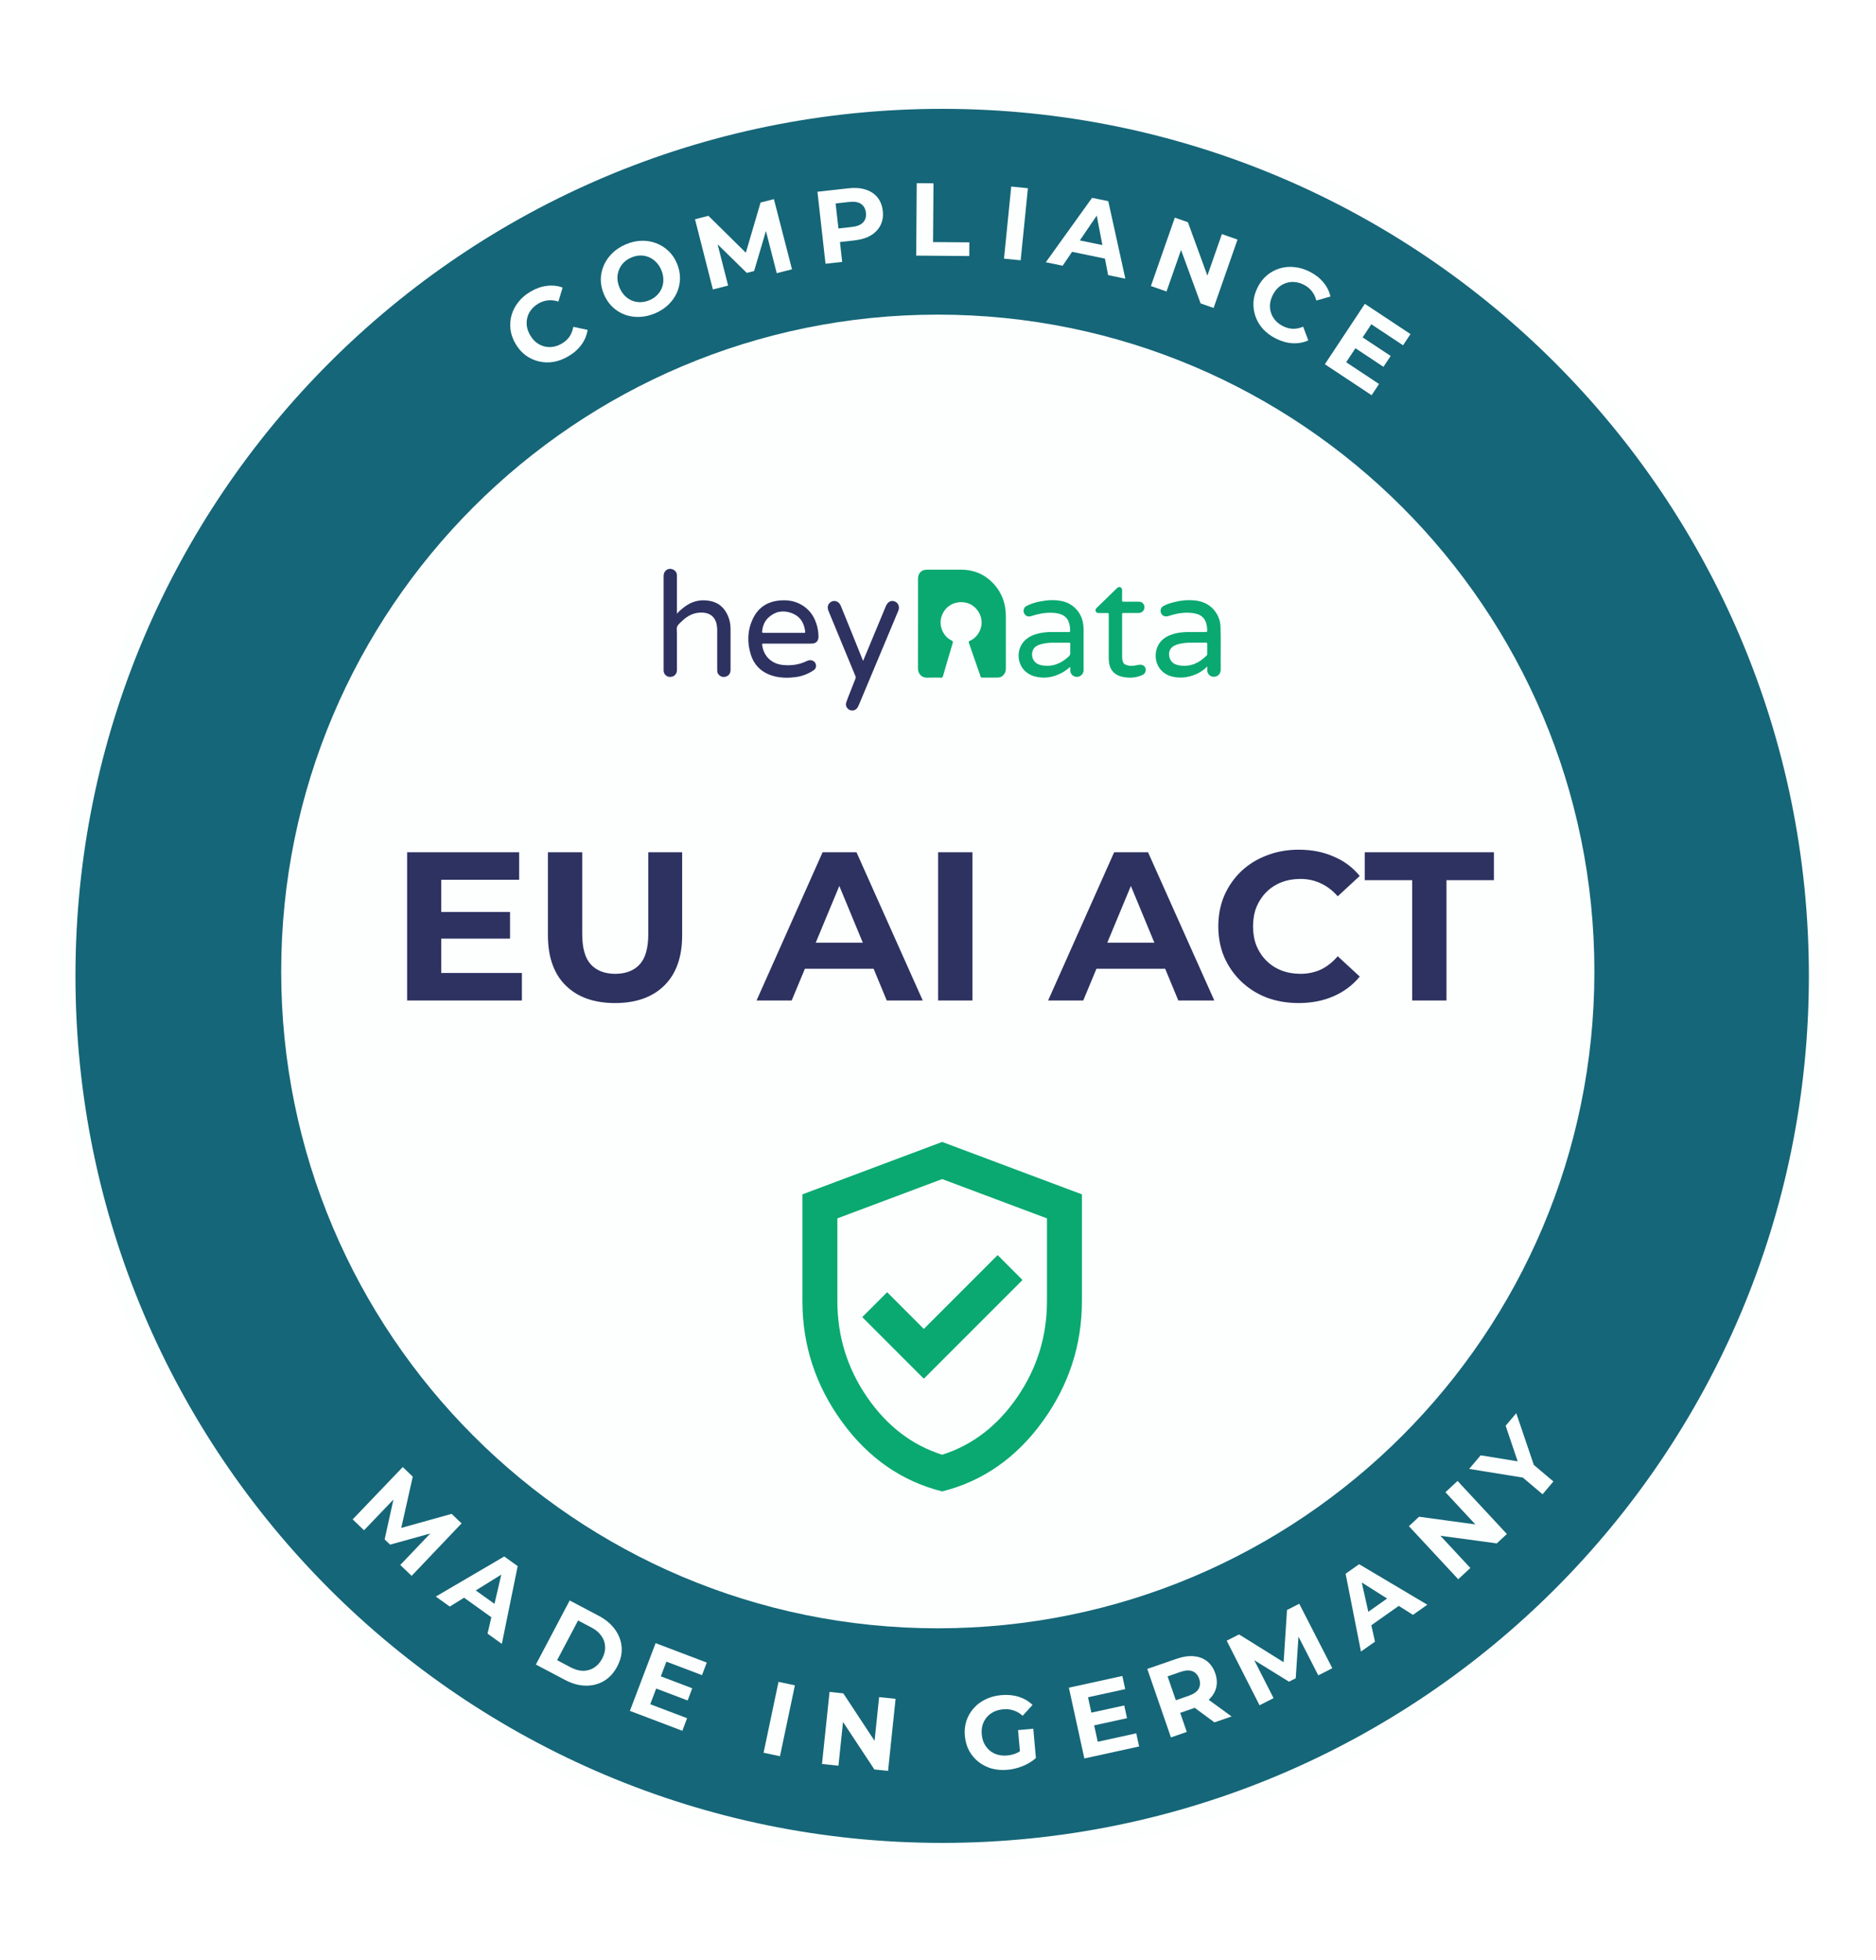 <svg width="225" height="235" viewBox="0 0 225 235" fill="none" xmlns="http://www.w3.org/2000/svg">
<path d="M113 222C170.99 222 218 174.99 218 117C218 59.01 170.99 12 113 12C55.01 12 8 59.01 8 117C8 174.99 55.01 222 113 222Z" fill="#156678" stroke="#FCFFFE" stroke-width="2.1"/>
<g filter="url(#filter0_d_2677_578)">
<path d="M112.475 195.222C155.968 195.222 191.225 159.965 191.225 116.472C191.225 72.98 155.968 37.722 112.475 37.722C68.983 37.722 33.725 72.98 33.725 116.472C33.725 159.965 68.983 195.222 112.475 195.222Z" fill="#FCFFFE"/>
</g>
<path d="M110.8 165.299L122.637 153.461L119.652 150.476L110.8 159.328L106.4 154.928L103.415 157.913L110.8 165.299ZM113 178.812C108.146 177.59 104.139 174.805 100.979 170.458C97.819 166.11 96.239 161.283 96.239 155.975V143.195L113 136.91L129.761 143.195V155.975C129.761 161.283 128.181 166.11 125.021 170.458C121.861 174.805 117.854 177.59 113 178.812ZM113 174.412C116.631 173.26 119.634 170.955 122.009 167.499C124.383 164.042 125.571 160.201 125.571 155.975V146.076L113 141.362L100.429 146.076V155.975C100.429 160.201 101.616 164.042 103.991 167.499C106.365 170.955 109.368 173.26 113 174.412Z" fill="#0AA971"/>
<path d="M52.613 109.339H61.172V112.538H52.613V109.339ZM52.918 116.653H62.594V119.954H48.829V102.177H62.264V105.479H52.918V116.653ZM73.765 120.259C71.243 120.259 69.27 119.556 67.848 118.151C66.426 116.746 65.715 114.739 65.715 112.132V102.177H69.829V111.98C69.829 113.673 70.176 114.892 70.87 115.637C71.564 116.382 72.538 116.754 73.79 116.754C75.043 116.754 76.017 116.382 76.711 115.637C77.405 114.892 77.752 113.673 77.752 111.98V102.177H81.815V112.132C81.815 114.739 81.104 116.746 79.682 118.151C78.26 119.556 76.288 120.259 73.765 120.259ZM90.737 119.954L98.66 102.177H102.723L110.672 119.954H106.355L99.853 104.26H101.479L94.952 119.954H90.737ZM94.698 116.145L95.79 113.021H104.933L106.05 116.145H94.698ZM112.516 119.954V102.177H116.63V119.954H112.516ZM125.705 119.954L133.628 102.177H137.691L145.64 119.954H141.323L134.822 104.26H136.447L129.92 119.954H125.705ZM129.666 116.145L130.758 113.021H139.901L141.018 116.145H129.666ZM155.744 120.259C154.372 120.259 153.094 120.039 151.909 119.598C150.741 119.141 149.725 118.498 148.862 117.668C147.998 116.839 147.321 115.865 146.83 114.748C146.356 113.63 146.119 112.403 146.119 111.066C146.119 109.728 146.356 108.501 146.83 107.383C147.321 106.266 147.998 105.292 148.862 104.463C149.742 103.633 150.766 102.998 151.935 102.558C153.103 102.101 154.381 101.872 155.769 101.872C157.31 101.872 158.698 102.143 159.934 102.685C161.187 103.21 162.237 103.989 163.083 105.021L160.442 107.459C159.832 106.765 159.155 106.249 158.41 105.91C157.665 105.555 156.853 105.377 155.972 105.377C155.143 105.377 154.381 105.512 153.687 105.783C152.993 106.054 152.392 106.444 151.884 106.951C151.376 107.459 150.978 108.06 150.69 108.755C150.419 109.449 150.284 110.219 150.284 111.066C150.284 111.912 150.419 112.682 150.69 113.377C150.978 114.071 151.376 114.672 151.884 115.18C152.392 115.687 152.993 116.077 153.687 116.348C154.381 116.619 155.143 116.754 155.972 116.754C156.853 116.754 157.665 116.585 158.41 116.246C159.155 115.891 159.832 115.357 160.442 114.646L163.083 117.084C162.237 118.117 161.187 118.904 159.934 119.446C158.698 119.988 157.301 120.259 155.744 120.259ZM169.37 119.954V105.529H163.681V102.177H179.173V105.529H173.484V119.954H169.37Z" fill="#2D3261"/>
<path d="M110.103 74.757V69.415C110.103 68.7 110.509 68.298 111.224 68.298C112.569 68.298 113.913 68.298 115.258 68.298C116.749 68.298 118.03 68.821 119.07 69.884C119.905 70.734 120.436 71.835 120.58 73.016C120.622 73.356 120.642 73.698 120.638 74.04C120.638 76.057 120.638 78.074 120.638 80.091C120.638 80.371 120.594 80.639 120.41 80.864C120.326 80.977 120.216 81.07 120.09 81.135C119.964 81.199 119.825 81.234 119.683 81.236C119.044 81.242 118.406 81.236 117.768 81.242C117.732 81.246 117.696 81.237 117.667 81.216C117.638 81.195 117.619 81.163 117.613 81.128C117.143 79.765 116.67 78.403 116.195 77.043C116.158 76.935 116.187 76.897 116.281 76.853C116.636 76.696 116.947 76.457 117.19 76.156C117.433 75.854 117.599 75.499 117.676 75.121C117.97 73.845 117.06 72.467 115.763 72.238C114.414 71.999 113.215 72.762 112.876 74.076C112.609 75.112 113.147 76.308 114.112 76.781C114.284 76.867 114.312 76.939 114.256 77.12C113.86 78.436 113.475 79.755 113.094 81.075C113.055 81.209 112.999 81.247 112.863 81.247C112.309 81.238 111.755 81.224 111.202 81.247C110.502 81.278 110.095 80.721 110.099 80.155C110.108 78.352 110.103 76.555 110.103 74.757Z" fill="#0AA971"/>
<path d="M81.178 73.582C81.539 73.19 81.948 72.843 82.395 72.552C83.263 72 84.206 71.854 85.204 72.057C86.203 72.26 86.858 72.863 87.274 73.758C87.508 74.278 87.625 74.841 87.619 75.41C87.623 77.051 87.623 78.692 87.619 80.332C87.619 80.721 87.415 81.005 87.072 81.117C86.913 81.173 86.741 81.178 86.581 81.13C86.42 81.083 86.278 80.986 86.175 80.854C86.083 80.739 86.03 80.598 86.024 80.451C86.024 80.373 86.018 80.294 86.018 80.216C86.018 78.715 86.018 77.215 86.018 75.715C86.027 75.395 85.998 75.075 85.931 74.762C85.735 73.973 85.186 73.522 84.371 73.454C83.327 73.368 82.493 73.779 81.772 74.485C81.566 74.686 81.316 74.875 81.212 75.13C81.126 75.348 81.189 75.628 81.189 75.88C81.189 77.364 81.189 78.847 81.189 80.33C81.189 80.869 80.779 81.221 80.247 81.148C80.079 81.123 79.923 81.043 79.806 80.92C79.688 80.797 79.614 80.639 79.596 80.471C79.591 80.415 79.591 80.359 79.591 80.299C79.591 76.563 79.591 72.827 79.591 69.09C79.591 68.844 79.642 68.621 79.819 68.443C79.923 68.329 80.06 68.251 80.21 68.218C80.361 68.184 80.518 68.198 80.66 68.257C80.806 68.305 80.934 68.396 81.028 68.517C81.122 68.638 81.177 68.784 81.187 68.937C81.191 69.01 81.191 69.083 81.187 69.156V73.579L81.178 73.582Z" fill="#2D3261"/>
<path d="M94.473 77.166C93.501 77.166 92.529 77.166 91.558 77.166C91.406 77.166 91.392 77.202 91.41 77.338C91.595 78.697 92.552 79.601 93.932 79.731C94.909 79.823 95.844 79.694 96.733 79.27C96.913 79.184 97.101 79.117 97.304 79.162C97.584 79.225 97.789 79.386 97.852 79.672C97.887 79.805 97.877 79.945 97.825 80.072C97.773 80.198 97.68 80.304 97.562 80.374C96.942 80.789 96.237 81.061 95.497 81.17C94.659 81.288 93.819 81.295 92.989 81.106C91.523 80.768 90.499 79.903 90.046 78.469C89.593 77.035 89.64 75.57 90.296 74.186C90.916 72.876 91.984 72.148 93.441 72C94.294 71.914 95.123 72 95.898 72.388C96.727 72.794 97.381 73.483 97.742 74.329C98.011 74.943 98.156 75.603 98.166 76.272C98.179 76.863 97.887 77.165 97.287 77.166C96.349 77.167 95.411 77.167 94.473 77.166ZM93.985 75.878C94.803 75.878 95.623 75.878 96.442 75.878C96.553 75.878 96.586 75.852 96.573 75.737C96.459 74.663 95.948 73.865 94.906 73.491C93.88 73.124 92.936 73.31 92.138 74.067C91.687 74.497 91.476 75.047 91.413 75.657C91.392 75.875 91.393 75.875 91.613 75.875L93.985 75.878Z" fill="#2D3261"/>
<path d="M144.79 79.904C144.406 80.3 143.948 80.618 143.441 80.839C142.461 81.247 141.458 81.373 140.418 81.068C139.297 80.739 138.577 79.728 138.607 78.551C138.636 77.441 139.258 76.576 140.32 76.153C141.089 75.847 141.892 75.769 142.71 75.771C143.343 75.771 143.976 75.765 144.607 75.775C144.764 75.775 144.794 75.728 144.789 75.585C144.786 75.265 144.737 74.947 144.643 74.641C144.407 73.938 143.859 73.626 143.169 73.52C142.202 73.371 141.259 73.505 140.334 73.803C140.217 73.843 140.097 73.874 139.975 73.895C139.824 73.924 139.668 73.9 139.534 73.825C139.401 73.751 139.297 73.632 139.243 73.489C139.184 73.342 139.179 73.178 139.229 73.027C139.279 72.876 139.38 72.748 139.516 72.664C139.947 72.421 140.42 72.291 140.895 72.171C141.652 71.975 142.438 71.909 143.217 71.976C144.415 72.084 145.373 72.605 145.976 73.671C146.229 74.118 146.368 74.619 146.383 75.131C146.435 76.838 146.39 78.545 146.407 80.252C146.414 80.972 145.809 81.253 145.332 81.103C145.181 81.055 145.048 80.961 144.952 80.835C144.856 80.709 144.801 80.556 144.795 80.397C144.785 80.25 144.79 80.099 144.79 79.904ZM143.421 77.053C143.028 77.063 142.554 77.034 142.081 77.09C141.65 77.142 141.225 77.215 140.832 77.419C139.993 77.856 140.127 78.858 140.518 79.313C140.787 79.626 141.144 79.736 141.531 79.79C142.82 79.967 143.853 79.471 144.734 78.577C144.755 78.554 144.77 78.527 144.78 78.497C144.789 78.467 144.792 78.436 144.788 78.405C144.788 78.001 144.783 77.597 144.788 77.193C144.788 77.07 144.747 77.046 144.633 77.047C144.258 77.058 143.879 77.053 143.421 77.053Z" fill="#0AA971"/>
<path d="M128.369 79.95C128.048 80.207 127.749 80.457 127.405 80.642C126.334 81.218 125.205 81.42 124.023 81.071C121.937 80.46 121.67 77.969 122.918 76.783C123.416 76.311 124.022 76.057 124.685 75.915C125.221 75.81 125.768 75.762 126.314 75.772C126.935 75.772 127.557 75.772 128.179 75.776C128.324 75.776 128.357 75.731 128.351 75.594C128.341 75.181 128.296 74.777 128.107 74.401C127.859 73.905 127.423 73.672 126.908 73.556C126.283 73.415 125.652 73.451 125.023 73.535C124.578 73.609 124.14 73.718 123.713 73.862C123.443 73.948 123.19 73.942 122.972 73.732C122.649 73.42 122.713 72.859 123.109 72.651C123.661 72.378 124.25 72.188 124.857 72.088C125.694 71.931 126.537 71.886 127.378 72.071C128.019 72.208 128.604 72.536 129.054 73.012C129.504 73.487 129.798 74.088 129.898 74.733C129.941 74.999 129.962 75.269 129.962 75.538C129.962 77.134 129.962 78.729 129.962 80.323C129.966 80.467 129.931 80.61 129.861 80.736C129.791 80.862 129.689 80.967 129.564 81.04C129.439 81.113 129.297 81.151 129.153 81.15C129.008 81.15 128.866 81.111 128.742 81.037C128.632 80.978 128.54 80.892 128.474 80.786C128.408 80.681 128.372 80.56 128.368 80.436C128.364 80.272 128.369 80.111 128.369 79.95ZM128.363 77.803C128.363 77.607 128.356 77.41 128.363 77.215C128.37 77.087 128.329 77.053 128.202 77.055C127.609 77.062 127.016 77.059 126.424 77.055C125.905 77.041 125.387 77.099 124.884 77.227C124.442 77.35 124.032 77.538 123.862 77.999C123.612 78.678 123.927 79.563 124.868 79.75C126.145 80.007 127.209 79.592 128.14 78.742C128.299 78.597 128.399 78.443 128.364 78.217C128.354 78.077 128.354 77.937 128.363 77.798V77.803Z" fill="#0AA971"/>
<path d="M103.514 79.239L104.204 77.588C104.883 75.958 105.561 74.326 106.239 72.693C106.26 72.641 106.283 72.59 106.31 72.54C106.544 72.101 106.945 71.939 107.35 72.124C107.754 72.308 107.922 72.767 107.743 73.209C107.537 73.712 107.325 74.213 107.115 74.715C105.752 77.968 104.389 81.221 103.026 84.473C102.977 84.592 102.919 84.707 102.853 84.817C102.765 84.973 102.622 85.091 102.451 85.148C102.281 85.206 102.095 85.199 101.93 85.129C101.585 84.988 101.373 84.6 101.486 84.247C101.619 83.831 101.788 83.427 101.947 83.019C102.162 82.466 102.378 81.912 102.601 81.361C102.621 81.313 102.631 81.261 102.63 81.209C102.629 81.156 102.617 81.105 102.595 81.058C101.519 78.463 100.446 75.867 99.376 73.27C99.203 72.864 99.258 72.525 99.519 72.275C99.944 71.866 100.595 72.035 100.836 72.618C101.237 73.599 101.633 74.582 102.032 75.564C102.514 76.783 103.009 77.994 103.514 79.239Z" fill="#2D3261"/>
<path d="M132.981 76.422C132.981 75.507 132.981 74.591 132.981 73.674C132.981 73.533 132.943 73.493 132.802 73.497C132.464 73.507 132.125 73.497 131.786 73.497C131.618 73.497 131.483 73.452 131.417 73.288C131.35 73.124 131.412 72.998 131.531 72.881C132.316 72.12 133.097 71.357 133.883 70.597C134.016 70.469 134.154 70.318 134.368 70.41C134.583 70.502 134.583 70.688 134.581 70.881C134.575 71.246 134.581 71.611 134.575 71.976C134.575 72.101 134.607 72.138 134.736 72.137C135.357 72.131 135.978 72.131 136.599 72.137C136.736 72.134 136.87 72.174 136.982 72.253C137.093 72.331 137.177 72.443 137.22 72.572C137.268 72.707 137.273 72.854 137.235 72.992C137.196 73.13 137.116 73.253 137.005 73.345C136.865 73.452 136.691 73.504 136.515 73.492C135.927 73.492 135.34 73.492 134.752 73.492C134.61 73.492 134.58 73.531 134.58 73.669C134.585 75.349 134.58 77.028 134.585 78.707C134.585 78.954 134.598 79.201 134.714 79.43C134.772 79.546 134.87 79.638 134.991 79.687C135.443 79.883 135.903 79.855 136.371 79.744C136.467 79.721 136.564 79.706 136.662 79.697C137.043 79.668 137.315 79.844 137.4 80.168C137.436 80.323 137.414 80.486 137.339 80.627C137.265 80.767 137.142 80.877 136.993 80.935C136.418 81.191 135.786 81.292 135.16 81.228C134.746 81.19 134.344 81.115 133.976 80.915C133.402 80.6 133.114 80.095 133.015 79.468C132.98 79.178 132.968 78.886 132.978 78.595C132.979 77.871 132.98 77.146 132.981 76.422Z" fill="#0AA971"/>
<g filter="url(#filter1_d_2677_578)">
<path d="M68.176 42.712C67.599 43.053 67.007 43.278 66.399 43.387C65.794 43.485 65.206 43.467 64.637 43.332C64.067 43.198 63.541 42.957 63.056 42.609C62.579 42.256 62.174 41.799 61.842 41.236C61.51 40.673 61.304 40.098 61.226 39.51C61.155 38.918 61.198 38.34 61.355 37.777C61.519 37.209 61.792 36.687 62.174 36.212C62.552 35.729 63.033 35.315 63.617 34.97C64.265 34.587 64.917 34.356 65.571 34.277C66.229 34.186 66.864 34.253 67.477 34.477L66.972 36.159C66.543 36.019 66.129 35.97 65.732 36.013C65.33 36.048 64.944 36.175 64.574 36.394C64.225 36.6 63.938 36.847 63.713 37.133C63.488 37.42 63.332 37.733 63.245 38.073C63.157 38.413 63.139 38.764 63.191 39.128C63.249 39.487 63.384 39.845 63.594 40.201C63.805 40.557 64.053 40.848 64.34 41.072C64.633 41.293 64.95 41.447 65.29 41.534C65.63 41.622 65.979 41.636 66.339 41.578C66.698 41.519 67.052 41.387 67.401 41.181C67.772 40.962 68.071 40.689 68.301 40.361C68.526 40.026 68.678 39.634 68.758 39.183L70.475 39.552C70.375 40.197 70.129 40.789 69.737 41.328C69.352 41.864 68.831 42.325 68.176 42.712Z" fill="#FCFFFE"/>
<path d="M78.572 37.564C77.939 37.831 77.309 37.977 76.681 38C76.061 38.02 75.473 37.927 74.919 37.721C74.373 37.512 73.883 37.203 73.449 36.793C73.023 36.381 72.684 35.877 72.433 35.283C72.182 34.689 72.056 34.095 72.057 33.502C72.065 32.906 72.188 32.337 72.427 31.796C72.665 31.255 73.007 30.769 73.454 30.338C73.9 29.906 74.436 29.559 75.06 29.294C75.693 29.027 76.315 28.885 76.928 28.868C77.548 28.848 78.132 28.943 78.678 29.152C79.232 29.358 79.726 29.665 80.16 30.075C80.59 30.476 80.933 30.978 81.187 31.58C81.439 32.175 81.562 32.774 81.557 33.377C81.549 33.974 81.425 34.542 81.187 35.083C80.953 35.614 80.613 36.094 80.167 36.526C79.728 36.954 79.196 37.3 78.572 37.564ZM77.893 35.992C78.251 35.84 78.553 35.641 78.799 35.393C79.052 35.142 79.244 34.854 79.376 34.529C79.508 34.204 79.569 33.859 79.559 33.495C79.556 33.128 79.474 32.754 79.313 32.373C79.152 31.992 78.941 31.673 78.679 31.415C78.425 31.154 78.135 30.958 77.81 30.826C77.492 30.691 77.155 30.627 76.799 30.634C76.443 30.641 76.085 30.72 75.727 30.872C75.369 31.023 75.064 31.224 74.81 31.475C74.565 31.723 74.376 32.009 74.244 32.334C74.112 32.66 74.048 33.006 74.05 33.373C74.061 33.737 74.146 34.109 74.307 34.49C74.465 34.864 74.673 35.184 74.93 35.453C75.192 35.711 75.481 35.907 75.799 36.042C76.124 36.174 76.465 36.236 76.821 36.229C77.178 36.222 77.535 36.143 77.893 35.992Z" fill="#FCFFFE"/>
<path d="M85.5 34.704L83.356 26.286L84.967 25.876L90.064 30.903L89.21 31.121L91.22 24.283L92.82 23.875L94.988 32.287L93.16 32.752L91.718 27.14L92.054 27.054L90.444 32.496L89.566 32.72L85.489 28.727L85.897 28.622L87.328 34.238L85.5 34.704Z" fill="#FCFFFE"/>
<path d="M99.01 31.623L98.041 22.991L101.778 22.572C102.55 22.485 103.231 22.538 103.818 22.73C104.405 22.914 104.877 23.223 105.233 23.657C105.59 24.092 105.805 24.634 105.878 25.283C105.95 25.925 105.86 26.497 105.609 26.999C105.357 27.502 104.966 27.912 104.436 28.23C103.904 28.539 103.252 28.737 102.479 28.824L99.853 29.119L100.64 28.119L101.008 31.399L99.01 31.623ZM100.664 28.341L99.67 27.491L102.186 27.209C102.802 27.14 103.248 26.956 103.523 26.659C103.797 26.362 103.908 25.979 103.856 25.51C103.802 25.034 103.608 24.681 103.275 24.452C102.941 24.223 102.466 24.143 101.849 24.212L99.334 24.495L100.115 23.445L100.664 28.341Z" fill="#FCFFFE"/>
<path d="M109.883 30.647L109.95 21.961L111.96 21.977L111.906 29.025L116.261 29.058L116.248 30.697L109.883 30.647Z" fill="#FCFFFE"/>
<path d="M120.415 31.008L121.284 22.365L123.284 22.566L122.415 31.209L120.415 31.008Z" fill="#FCFFFE"/>
<path d="M125.43 31.442L130.979 23.719L132.923 24.12L134.97 33.413L132.904 32.986L131.344 24.833L132.122 24.994L127.447 31.859L125.43 31.442ZM127.702 30.011L128.534 28.624L132.909 29.528L133.134 31.133L127.702 30.011Z" fill="#FCFFFE"/>
<path d="M138.035 34.293L140.903 26.094L142.472 26.643L145.245 34.238L144.484 33.972L146.549 28.068L148.423 28.724L145.555 36.923L143.997 36.378L141.213 28.779L141.974 29.045L139.909 34.949L138.035 34.293Z" fill="#FCFFFE"/>
<path d="M153.011 40.584C152.413 40.282 151.904 39.905 151.484 39.452C151.074 38.995 150.773 38.491 150.579 37.939C150.384 37.387 150.303 36.814 150.335 36.218C150.374 35.626 150.541 35.039 150.835 34.455C151.129 33.871 151.503 33.388 151.955 33.005C152.415 32.625 152.925 32.35 153.484 32.178C154.051 32.01 154.638 31.958 155.244 32.023C155.854 32.081 156.462 32.262 157.068 32.568C157.74 32.907 158.286 33.33 158.706 33.839C159.137 34.343 159.424 34.914 159.566 35.551L157.877 36.033C157.764 35.596 157.582 35.222 157.332 34.91C157.085 34.591 156.77 34.335 156.385 34.141C156.024 33.959 155.661 33.85 155.299 33.816C154.936 33.781 154.589 33.819 154.255 33.928C153.922 34.038 153.616 34.213 153.338 34.453C153.067 34.696 152.838 35.002 152.652 35.371C152.466 35.741 152.355 36.107 152.321 36.469C152.294 36.835 152.335 37.185 152.445 37.518C152.555 37.852 152.731 38.154 152.974 38.425C153.218 38.696 153.52 38.922 153.882 39.105C154.266 39.299 154.658 39.404 155.058 39.42C155.461 39.429 155.874 39.345 156.296 39.169L156.912 40.814C156.315 41.078 155.684 41.19 155.018 41.151C154.36 41.116 153.691 40.926 153.011 40.584Z" fill="#FCFFFE"/>
<path d="M163.304 40.367L166.791 42.676L165.927 43.98L162.441 41.67L163.304 40.367ZM161.455 43.429L165.397 46.039L164.506 47.384L158.898 43.67L163.695 36.428L169.168 40.053L168.277 41.398L164.47 38.877L161.455 43.429Z" fill="#FCFFFE"/>
</g>
<g filter="url(#filter2_d_2677_578)">
<path d="M42.297 182.164L48.304 175.89L49.505 177.04L47.937 184.025L47.301 183.416L54.166 181.502L55.359 182.643L49.37 188.935L48.007 187.63L52.006 183.436L52.257 183.676L46.787 185.191L46.132 184.564L47.362 178.991L47.667 179.283L43.66 183.469L42.297 182.164Z" fill="#FCFFFE"/>
<path d="M52.27 191.417L60.476 186.61L62.09 187.766L60.189 197.09L58.474 195.861L60.357 187.777L61.003 188.239L53.945 192.617L52.27 191.417ZM54.928 191.031L56.25 190.101L59.882 192.702L59.437 194.261L54.928 191.031Z" fill="#FCFFFE"/>
<path d="M64.271 199.567L68.326 191.885L71.816 193.727C72.65 194.167 73.3 194.716 73.767 195.374C74.237 196.024 74.501 196.729 74.558 197.489C74.616 198.249 74.438 199.02 74.025 199.803C73.615 200.579 73.079 201.161 72.415 201.55C71.756 201.931 71.023 202.115 70.216 202.101C69.414 202.08 68.595 201.849 67.761 201.409L64.271 199.567ZM66.82 199.045L68.444 199.903C68.956 200.173 69.449 200.311 69.922 200.318C70.407 200.321 70.846 200.198 71.24 199.947C71.642 199.701 71.97 199.336 72.225 198.853C72.484 198.363 72.6 197.887 72.573 197.423C72.557 196.957 72.409 196.528 72.129 196.137C71.86 195.742 71.47 195.41 70.958 195.14L69.333 194.283L66.82 199.045Z" fill="#FCFFFE"/>
<path d="M79.117 200.93L83.026 202.413L82.472 203.875L78.562 202.391L79.117 200.93ZM77.988 204.324L82.408 206.001L81.836 207.509L75.548 205.123L78.63 197.002L84.767 199.331L84.195 200.839L79.925 199.219L77.988 204.324Z" fill="#FCFFFE"/>
<path d="M91.58 210.144L93.37 201.644L95.337 202.058L93.547 210.558L91.58 210.144Z" fill="#FCFFFE"/>
<path d="M98.587 211.489L99.49 202.85L101.144 203.023L105.591 209.776L104.789 209.692L105.439 203.472L107.413 203.678L106.511 212.317L104.869 212.146L100.41 205.392L101.212 205.475L100.562 211.696L98.587 211.489Z" fill="#FCFFFE"/>
<path d="M120.842 212.186C120.158 212.247 119.518 212.195 118.922 212.033C118.334 211.861 117.808 211.592 117.343 211.226C116.887 210.86 116.515 210.415 116.228 209.893C115.949 209.369 115.781 208.782 115.723 208.131C115.665 207.48 115.727 206.873 115.909 206.308C116.1 205.743 116.392 205.24 116.784 204.798C117.177 204.356 117.652 204.002 118.21 203.737C118.767 203.463 119.391 203.295 120.083 203.234C120.85 203.165 121.549 203.232 122.182 203.433C122.822 203.634 123.375 203.958 123.838 204.407L122.658 205.708C122.316 205.406 121.952 205.194 121.567 205.07C121.182 204.938 120.771 204.892 120.334 204.93C119.914 204.968 119.536 205.068 119.202 205.23C118.868 205.393 118.584 205.609 118.35 205.879C118.125 206.148 117.957 206.458 117.847 206.809C117.746 207.158 117.713 207.539 117.75 207.951C117.786 208.355 117.885 208.72 118.046 209.046C118.217 209.371 118.437 209.651 118.706 209.884C118.984 210.109 119.297 210.272 119.647 210.373C120.005 210.475 120.39 210.507 120.802 210.47C121.197 210.435 121.575 210.339 121.935 210.182C122.302 210.017 122.649 209.766 122.977 209.43L124.242 210.775C123.804 211.171 123.28 211.491 122.671 211.737C122.07 211.981 121.46 212.131 120.842 212.186ZM122.39 210.678L122.101 207.427L123.93 207.264L124.242 210.775L122.39 210.678Z" fill="#FCFFFE"/>
<path d="M130.751 205.364L134.836 204.471L135.17 205.998L131.084 206.891L130.751 205.364ZM131.659 208.823L136.278 207.814L136.622 209.39L130.052 210.826L128.197 202.34L134.61 200.938L134.954 202.514L130.493 203.489L131.659 208.823Z" fill="#FCFFFE"/>
<path d="M140.438 208.303L137.601 200.093L141.155 198.865C141.89 198.611 142.565 198.513 143.181 198.572C143.793 198.623 144.321 198.821 144.765 199.167C145.208 199.513 145.536 199.995 145.75 200.612C145.961 201.222 145.998 201.8 145.863 202.346C145.725 202.883 145.431 203.361 144.98 203.78C144.529 204.198 143.936 204.534 143.201 204.788L140.703 205.651L141.26 204.527L142.338 207.647L140.438 208.303ZM145.657 206.5L142.575 204.23L144.604 203.529L147.71 205.791L145.657 206.5ZM141.333 204.738L140.18 204.138L142.573 203.312C143.16 203.109 143.554 202.832 143.757 202.482C143.957 202.124 143.98 201.722 143.826 201.277C143.67 200.823 143.403 200.521 143.028 200.371C142.652 200.221 142.171 200.247 141.584 200.45L139.192 201.276L139.724 200.081L141.333 204.738Z" fill="#FCFFFE"/>
<path d="M151.065 204.45L147.125 196.709L148.607 195.955L154.683 199.741L153.898 200.14L154.358 193.028L155.828 192.279L159.791 200.009L158.11 200.865L155.47 195.706L155.78 195.548L155.404 201.212L154.597 201.623L149.742 198.622L150.118 198.43L152.746 203.595L151.065 204.45Z" fill="#FCFFFE"/>
<path d="M163.228 198.01L161.386 188.68L163.008 187.536L171.189 192.395L169.465 193.611L162.449 189.175L163.098 188.718L164.912 196.823L163.228 198.01ZM163.737 195.373L163.294 193.818L166.944 191.243L168.27 192.176L163.737 195.373Z" fill="#FCFFFE"/>
<path d="M174.894 189.341L168.979 182.979L170.197 181.847L178.209 182.937L177.618 183.487L173.359 178.907L174.813 177.555L180.728 183.916L179.52 185.04L171.498 183.958L172.089 183.409L176.348 187.989L174.894 189.341Z" fill="#FCFFFE"/>
<path d="M185.01 179.152L182.3 176.861L183.525 177.295L176.206 176.112L177.584 174.482L183.199 175.394L182.406 176.332L180.58 170.938L181.854 169.431L184.238 176.452L183.598 175.325L186.308 177.617L185.01 179.152Z" fill="#FCFFFE"/>
</g>
<defs>
<filter id="filter0_d_2677_578" x="0.841" y="4.838" width="223.269" height="223.269" filterUnits="userSpaceOnUse" color-interpolation-filters="sRGB">
<feFlood flood-opacity="0" result="BackgroundImageFix"/>
<feColorMatrix in="SourceAlpha" type="matrix" values="0 0 0 0 0 0 0 0 0 0 0 0 0 0 0 0 0 0 127 0" result="hardAlpha"/>
<feOffset/>
<feGaussianBlur stdDeviation="16.442"/>
<feComposite in2="hardAlpha" operator="out"/>
<feColorMatrix type="matrix" values="0 0 0 0 0 0 0 0 0 0 0 0 0 0 0 0 0 0 0.15 0"/>
<feBlend mode="normal" in2="BackgroundImageFix" result="effect1_dropShadow_2677_578"/>
<feBlend mode="normal" in="SourceGraphic" in2="effect1_dropShadow_2677_578" result="shape"/>
</filter>
<filter id="filter1_d_2677_578" x="37.603" y="0.007" width="153.654" height="69.332" filterUnits="userSpaceOnUse" color-interpolation-filters="sRGB">
<feFlood flood-opacity="0" result="BackgroundImageFix"/>
<feColorMatrix in="SourceAlpha" type="matrix" values="0 0 0 0 0 0 0 0 0 0 0 0 0 0 0 0 0 0 127 0" result="hardAlpha"/>
<feOffset/>
<feGaussianBlur stdDeviation="10.977"/>
<feComposite in2="hardAlpha" operator="out"/>
<feColorMatrix type="matrix" values="0 0 0 0 0 0 0 0 0 0 0 0 0 0 0 0 0 0 0.25 0"/>
<feBlend mode="normal" in2="BackgroundImageFix" result="effect1_dropShadow_2677_578"/>
<feBlend mode="normal" in="SourceGraphic" in2="effect1_dropShadow_2677_578" result="shape"/>
</filter>
<filter id="filter2_d_2677_578" x="20.343" y="147.477" width="190.099" height="87.084" filterUnits="userSpaceOnUse" color-interpolation-filters="sRGB">
<feFlood flood-opacity="0" result="BackgroundImageFix"/>
<feColorMatrix in="SourceAlpha" type="matrix" values="0 0 0 0 0 0 0 0 0 0 0 0 0 0 0 0 0 0 127 0" result="hardAlpha"/>
<feOffset/>
<feGaussianBlur stdDeviation="10.977"/>
<feComposite in2="hardAlpha" operator="out"/>
<feColorMatrix type="matrix" values="0 0 0 0 0 0 0 0 0 0 0 0 0 0 0 0 0 0 0.25 0"/>
<feBlend mode="normal" in2="BackgroundImageFix" result="effect1_dropShadow_2677_578"/>
<feBlend mode="normal" in="SourceGraphic" in2="effect1_dropShadow_2677_578" result="shape"/>
</filter>
</defs>
</svg>
